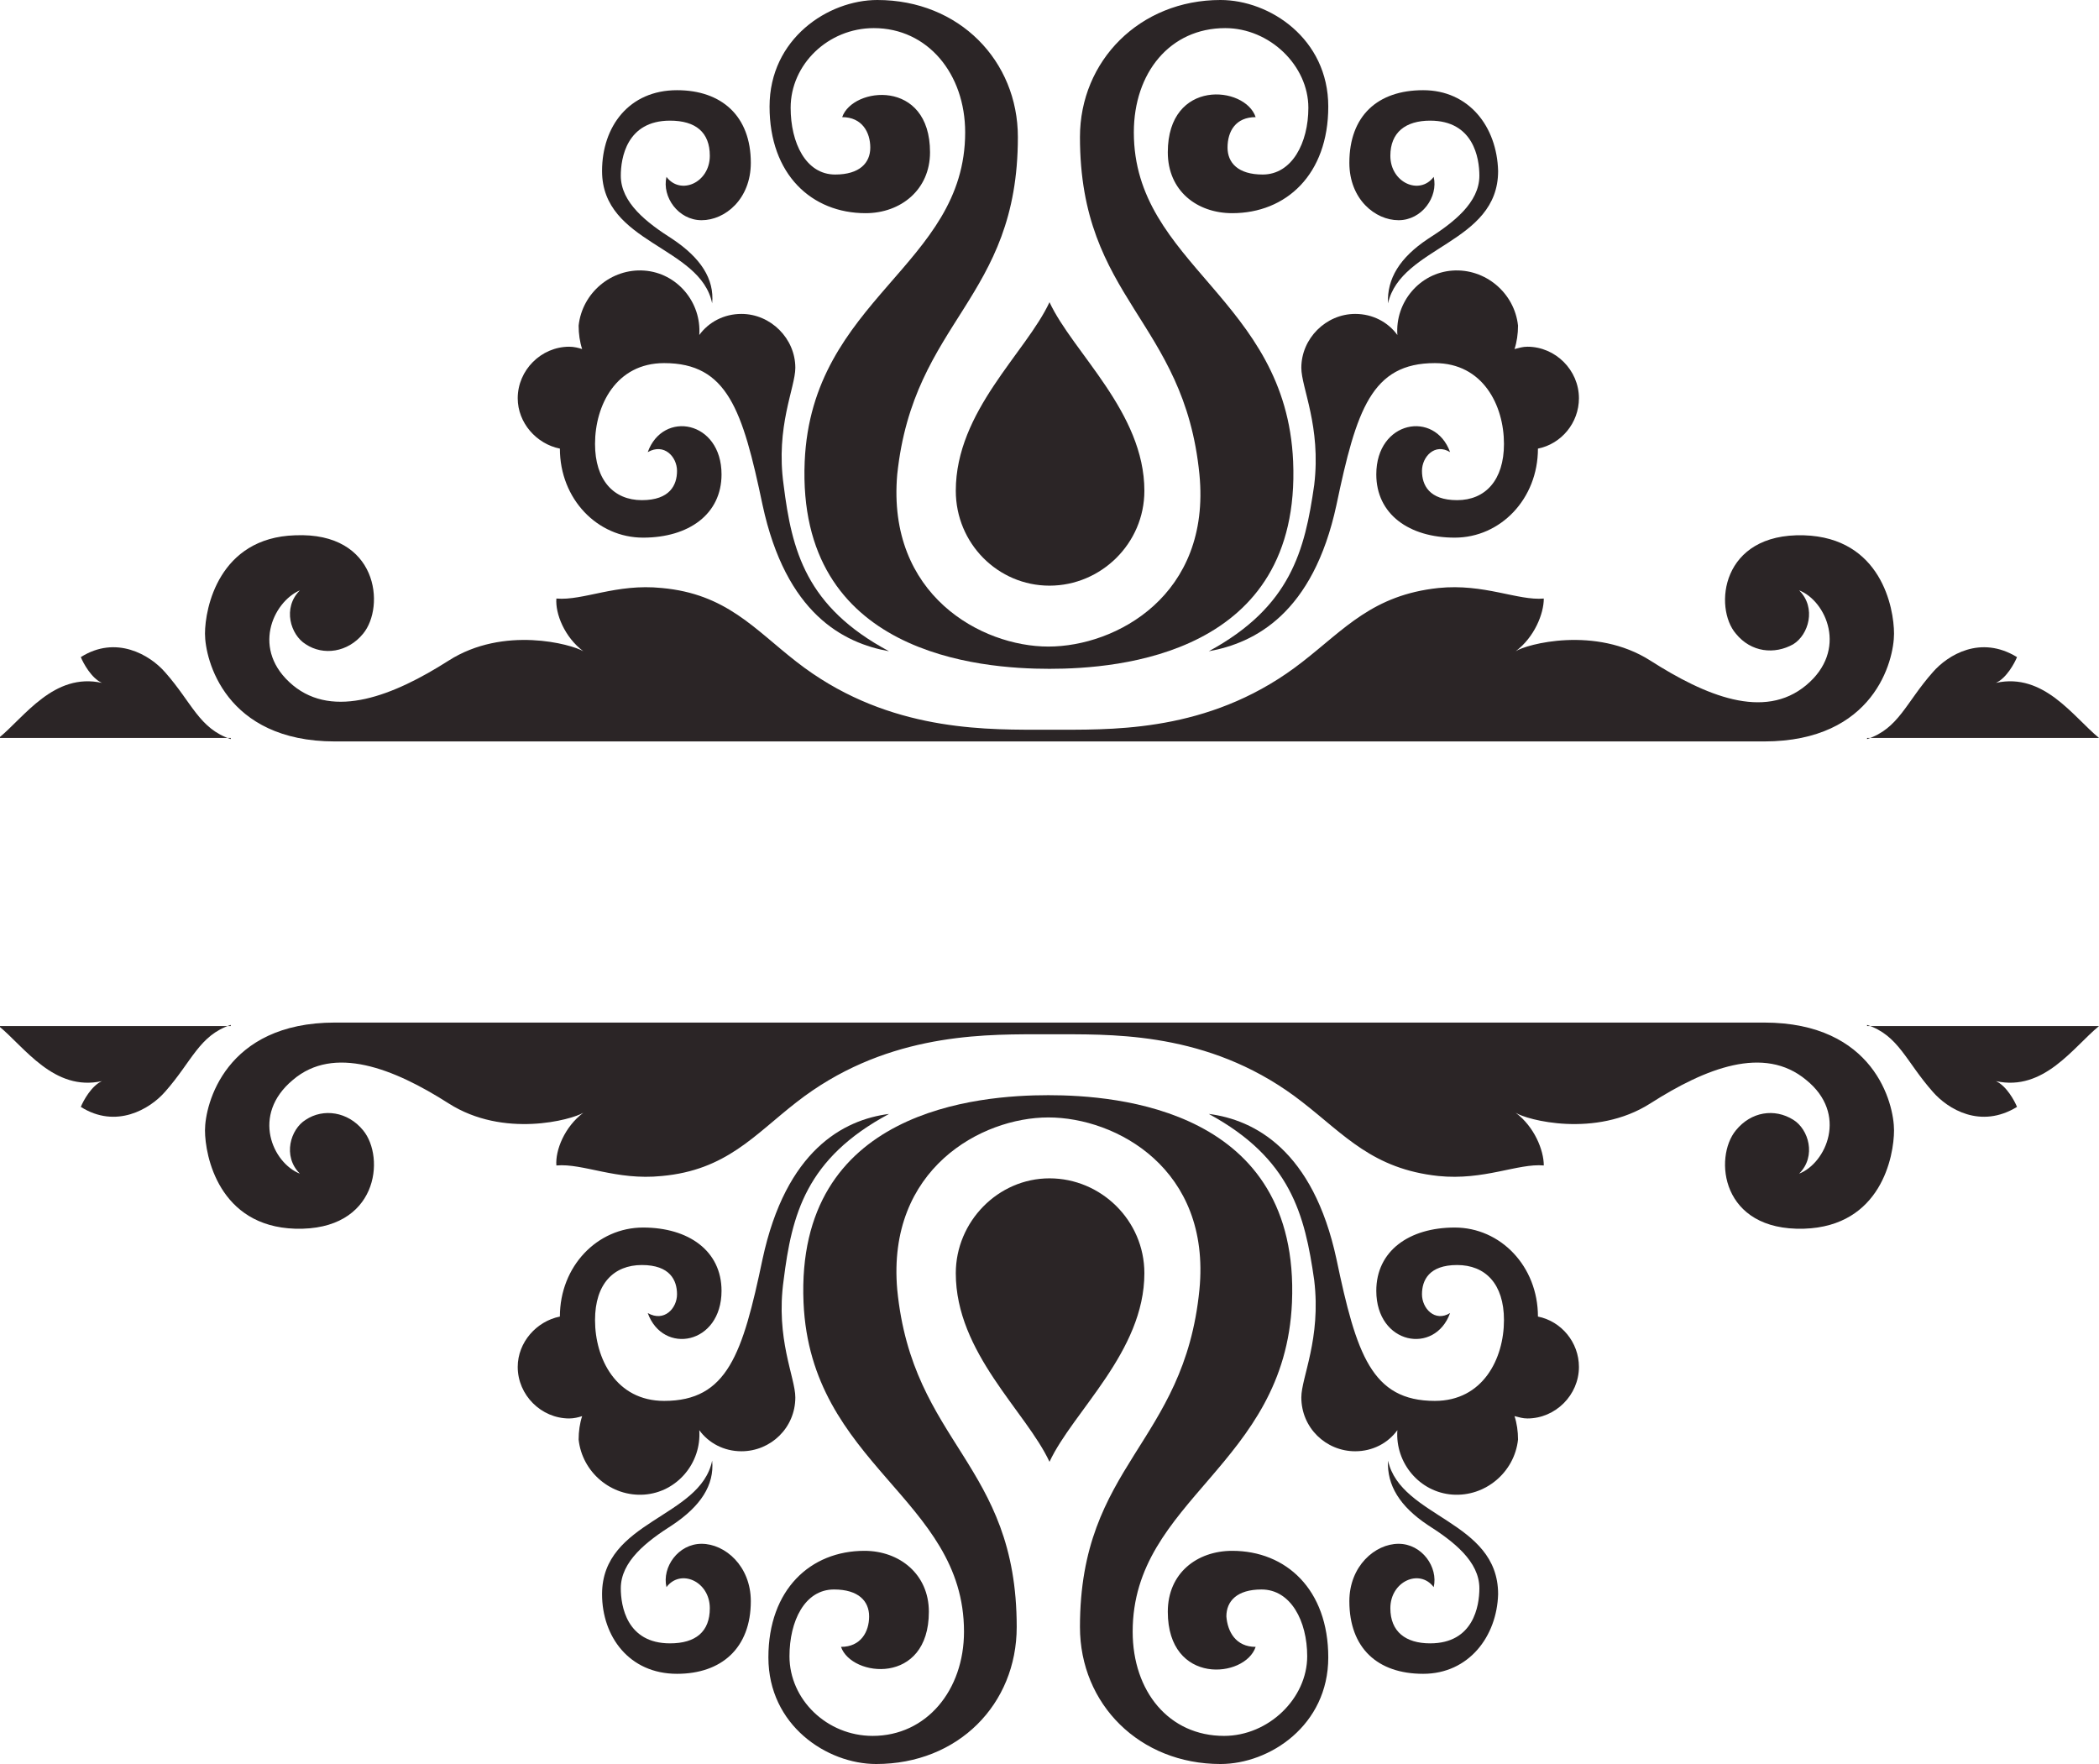 <?xml version="1.0" encoding="utf-8"?>
<!-- Generator: Adobe Illustrator 19.0.0, SVG Export Plug-In . SVG Version: 6.00 Build 0)  -->
<svg version="1.1" id="图层_1" xmlns="http://www.w3.org/2000/svg" xmlns:xlink="http://www.w3.org/1999/xlink" x="0px" y="0px"
	 width="179.2px" height="150.6px" viewBox="0 0 179.2 150.6" style="enable-background:new 0 0 179.2 150.6;" xml:space="preserve"
	>
<style type="text/css">
	.st0{fill:#2B2526;}
</style>
<g>
	<g>
		<path id="XMLID_57_" class="st0" d="M159.4,63.1c2.7-0.9,3.3-3.1,5.6-5.7c1.3-1.5,4.1-3.2,7.2-1.3c-0.2,0.5-0.9,1.8-1.8,2.2
			c4.1-0.9,6.6,2.9,8.8,4.7H159.4z"/>
		<path id="XMLID_56_" class="st0" d="M97.7,41.9c0-6.7-6.1-11.8-8.1-16.1c-2,4.3-8,9.3-8,16.1c0,4.5,3.6,8.1,8,8.1
			C94,50,97.7,46.4,97.7,41.9z"/>
		<path id="XMLID_55_" class="st0" d="M114.1,43.1c1.7-8.1,3-12.1,8.4-12.1c4.1,0,5.9,3.6,5.9,6.9c0,3.1-1.6,4.8-4,4.8
			c-2.4,0-3-1.3-3-2.5c0-1.2,1.1-2.4,2.4-1.6c-1.3-3.6-6.3-2.7-6.3,1.9c0,3.4,2.8,5.4,6.7,5.4c3.9,0,7.1-3.3,7.1-7.6c0,0,0,0,0,0
			c2-0.4,3.5-2.2,3.5-4.3c0-2.4-2-4.4-4.4-4.4c-0.4,0-0.7,0.1-1.1,0.2c0.2-0.6,0.3-1.3,0.3-2c-0.3-2.8-2.8-4.9-5.6-4.7
			c-2.8,0.2-4.9,2.7-4.7,5.5l0,0c-0.8-1.1-2.1-1.8-3.6-1.8c-2.5,0-4.6,2.1-4.6,4.6c0,1.7,1.7,5,1.1,10c-0.8,5.6-2,10.4-9,14.2
			C107.1,54.9,112.1,52.4,114.1,43.1z"/>
		<path id="XMLID_54_" class="st0" d="M121.5,7.7c-3.9,0-6.3,2.2-6.3,6.2c0,3.1,2.2,4.9,4.2,4.9c2,0,3.4-2,3-3.7
			c-1.2,1.6-3.7,0.5-3.7-1.8c0-2,1.3-3,3.4-3c3.7,0,4.2,3.2,4.2,4.7c0,2.3-2.2,4-4.4,5.4c-2.4,1.6-3.5,3.4-3.4,5.5
			c1.1-4.9,9.4-5.1,9.4-11.3C127.8,10.8,125.4,7.7,121.5,7.7z"/>
		<path id="XMLID_53_" class="st0" d="M19.7,63.1c-2.7-0.9-3.3-3.1-5.6-5.7c-1.3-1.5-4.2-3.2-7.2-1.3c0.2,0.5,0.9,1.8,1.8,2.2
			c-4.1-0.9-6.6,2.9-8.8,4.7H19.7z"/>
		<path id="XMLID_52_" class="st0" d="M107.2,10c-0.9-2.7-7.5-3.3-7.5,3c0,3.3,2.5,5.2,5.5,5.2c4.6,0,8.2-3.3,8.2-9.1
			c0-5.8-5-9.1-9.2-9.1c-6.9,0-12,5.2-12,11.7c0,13.9,8.9,15.6,10.2,28.8c1,10.3-7.1,14.7-12.9,14.7c-5.7,0-13.8-4.4-12.9-14.7
			C78,27.3,86.9,25.6,86.9,11.7c0-6.5-5-11.7-12-11.7c-4.2,0-9.2,3.3-9.2,9.1c0,5.8,3.6,9.1,8.2,9.1c3,0,5.5-2,5.5-5.2
			c0-6.3-6.6-5.6-7.5-3c1.7,0,2.4,1.3,2.4,2.6c0,1.3-0.9,2.3-3,2.3c-2.5,0-3.8-2.7-3.8-5.7c0-3.7,3.2-6.8,7.1-6.8
			c4.6,0,7.8,3.9,7.8,8.9c0,11.4-13.1,14.2-13.7,28.1c-0.7,16.5,15,17.7,20.9,17.7c5.9,0,21.5-1.2,20.8-17.7
			c-0.6-13.9-13.6-16.8-13.6-28.1c0-5.1,3.1-8.9,7.8-8.9c3.8,0,7.1,3.2,7.1,6.8c0,3-1.4,5.7-3.9,5.7c-2.1,0-3-1-3-2.3
			C104.8,11.2,105.5,10,107.2,10z"/>
		<path id="XMLID_51_" class="st0" d="M65.1,43.1c-1.7-8.1-3-12.1-8.4-12.1c-4.1,0-5.9,3.6-5.9,6.9c0,3.1,1.6,4.8,4,4.8
			c2.4,0,3-1.3,3-2.5c0-1.2-1.1-2.4-2.5-1.6c1.3-3.6,6.3-2.7,6.3,1.9c0,3.4-2.8,5.4-6.7,5.4c-3.9,0-7.1-3.3-7.1-7.6c0,0,0,0,0,0
			c-2-0.4-3.6-2.2-3.6-4.3c0-2.4,2-4.4,4.4-4.4c0.4,0,0.8,0.1,1.1,0.2c-0.2-0.6-0.3-1.3-0.3-2c0.3-2.8,2.8-4.9,5.6-4.7
			c2.8,0.2,4.9,2.7,4.7,5.5l0,0c0.8-1.1,2.1-1.8,3.6-1.8c2.5,0,4.6,2.1,4.6,4.6c0,1.7-1.7,5-1,10c0.7,5.6,1.9,10.4,9,14.2
			C72,54.9,67.1,52.4,65.1,43.1z"/>
		<path id="XMLID_50_" class="st0" d="M57.8,7.7c3.8,0,6.3,2.2,6.3,6.2c0,3.1-2.2,4.9-4.2,4.9c-2,0-3.4-2-3-3.7
			c1.2,1.6,3.7,0.5,3.7-1.8c0-2-1.2-3-3.4-3c-3.7,0-4.2,3.2-4.2,4.7c0,2.3,2.2,4,4.4,5.4c2.4,1.6,3.6,3.4,3.4,5.5
			c-1-4.9-9.4-5.1-9.4-11.3C51.4,10.8,53.7,7.7,57.8,7.7z"/>
		<path id="XMLID_49_" class="st0" d="M154,45.7c-7.1-0.2-7.7,6.2-5.8,8.4c1.3,1.6,3.3,1.8,4.9,0.9c1.3-0.8,2-3.1,0.5-4.6
			c2.3,0.9,4.2,5.1,0.6,8.1c-3.6,3-8.6,0.9-13.3-2.1c-4.7-3-10.6-1.4-11.5-0.8c1.6-1.2,2.4-3.2,2.4-4.5c-2.2,0.2-5.1-1.3-9-0.9
			c-5.6,0.6-8,3.5-11.6,6.3c-7.4,5.8-15.4,5.8-20.5,5.8c-0.4,0-1.9,0-2.3,0c-5.1,0-13.1-0.1-20.4-5.8c-3.6-2.8-6-5.8-11.5-6.3
			c-3.9-0.4-6.7,1.1-9,0.9c-0.1,1.3,0.7,3.3,2.3,4.5c-1-0.6-6.8-2.2-11.5,0.8c-4.7,3-9.8,5-13.3,2.1c-3.6-3-1.7-7.1,0.6-8.1
			c-1.5,1.5-0.8,3.8,0.5,4.6c1.5,1,3.6,0.7,4.9-0.9c1.9-2.3,1.3-8.7-5.8-8.4c-6.5,0.2-7.7,6.2-7.7,8.4c0,2.2,1.7,9.2,11.1,9.2
			c8.6,0,52.5,0,59.9,0c0.7,0,1.5,0,2.1,0c7.2,0,51.4,0,60,0c9.4,0,11.1-6.9,11.1-9.2C161.7,51.9,160.6,45.9,154,45.7z"/>
	</g>
	<g>
		<path id="XMLID_48_" class="st0" d="M159.4,87.5c2.7,0.9,3.3,3.1,5.6,5.7c1.3,1.5,4.1,3.2,7.2,1.3c-0.2-0.5-0.9-1.8-1.8-2.2
			c4.1,0.9,6.6-2.9,8.8-4.7H159.4z"/>
		<path id="XMLID_47_" class="st0" d="M97.7,108.7c0,6.7-6.1,11.8-8.1,16.1c-2-4.3-8-9.3-8-16.1c0-4.4,3.6-8.1,8-8.1
			C94,100.6,97.7,104.2,97.7,108.7z"/>
		<path id="XMLID_46_" class="st0" d="M114.1,107.5c1.7,8.1,3,12.1,8.4,12.1c4.1,0,5.9-3.6,5.9-6.9c0-3.1-1.6-4.7-4-4.7
			c-2.4,0-3,1.3-3,2.5c0,1.2,1.1,2.4,2.4,1.6c-1.3,3.6-6.3,2.7-6.3-1.9c0-3.4,2.8-5.4,6.7-5.4c3.9,0,7.1,3.3,7.1,7.6c0,0,0,0,0,0
			c2,0.4,3.5,2.2,3.5,4.3c0,2.4-2,4.4-4.4,4.4c-0.4,0-0.7-0.1-1.1-0.2c0.2,0.6,0.3,1.3,0.3,2c-0.3,2.8-2.8,4.9-5.6,4.7
			c-2.8-0.2-4.9-2.7-4.7-5.5l0,0c-0.8,1.1-2.1,1.8-3.6,1.8c-2.5,0-4.6-2-4.6-4.6c0-1.7,1.7-5,1.1-10c-0.8-5.6-2-10.4-9-14.2
			C107.1,95.6,112.1,98.2,114.1,107.5z"/>
		<path id="XMLID_45_" class="st0" d="M121.5,142.9c-3.9,0-6.3-2.2-6.3-6.2c0-3,2.2-4.9,4.2-4.9c2,0,3.4,2,3,3.7
			c-1.2-1.6-3.7-0.5-3.7,1.8c0,2,1.3,3,3.4,3c3.7,0,4.2-3.2,4.2-4.7c0-2.3-2.2-4-4.4-5.4c-2.4-1.6-3.5-3.4-3.4-5.5
			c1.1,4.9,9.4,5.1,9.4,11.4C127.8,139.7,125.4,142.9,121.5,142.9z"/>
		<path id="XMLID_44_" class="st0" d="M19.7,87.5c-2.7,0.9-3.3,3.1-5.6,5.7c-1.3,1.5-4.2,3.2-7.2,1.3c0.2-0.5,0.9-1.8,1.8-2.2
			c-4.1,0.9-6.6-2.9-8.8-4.7H19.7z"/>
		<path id="XMLID_43_" class="st0" d="M107.2,140.6c-0.9,2.7-7.5,3.3-7.5-3c0-3.3,2.5-5.2,5.5-5.2c4.6,0,8.2,3.3,8.2,9.1
			c0,5.8-5,9.1-9.2,9.1c-6.9,0-12-5.1-12-11.7c0-13.9,8.9-15.6,10.2-28.8c1-10.3-7.1-14.7-12.9-14.7c-5.7,0-13.8,4.4-12.9,14.7
			c1.3,13.2,10.2,14.8,10.2,28.8c0,6.6-5,11.7-12,11.7c-4.2,0-9.2-3.3-9.2-9.1c0-5.8,3.6-9.1,8.2-9.1c3,0,5.5,2,5.5,5.2
			c0,6.3-6.6,5.6-7.5,3c1.7,0,2.4-1.3,2.4-2.6c0-1.3-0.9-2.3-3-2.3c-2.5,0-3.8,2.7-3.8,5.7c0,3.7,3.2,6.8,7.1,6.8
			c4.6,0,7.8-3.9,7.8-8.9c0-11.4-13.1-14.2-13.7-28.1c-0.7-16.5,15-17.7,20.9-17.7c5.9,0,21.5,1.2,20.8,17.7
			c-0.6,13.9-13.6,16.8-13.6,28.1c0,5.1,3.1,8.9,7.8,8.9c3.8,0,7.1-3.2,7.1-6.8c0-3-1.4-5.7-3.9-5.7c-2.1,0-3,1-3,2.3
			C104.8,139.3,105.5,140.6,107.2,140.6z"/>
		<path id="XMLID_42_" class="st0" d="M65.1,107.5c-1.7,8.1-3,12.1-8.4,12.1c-4.1,0-5.9-3.6-5.9-6.9c0-3.1,1.6-4.7,4-4.7
			c2.4,0,3,1.3,3,2.5c0,1.2-1.1,2.4-2.5,1.6c1.3,3.6,6.3,2.7,6.3-1.9c0-3.4-2.8-5.4-6.7-5.4c-3.9,0-7.1,3.3-7.1,7.6c0,0,0,0,0,0
			c-2,0.4-3.6,2.2-3.6,4.3c0,2.4,2,4.4,4.4,4.4c0.4,0,0.8-0.1,1.1-0.2c-0.2,0.6-0.3,1.3-0.3,2c0.3,2.8,2.8,4.9,5.6,4.7
			c2.8-0.2,4.9-2.7,4.7-5.5l0,0c0.8,1.1,2.1,1.8,3.6,1.8c2.5,0,4.6-2,4.6-4.6c0-1.7-1.7-5-1-10c0.7-5.6,1.9-10.4,9-14.2
			C72,95.6,67.1,98.2,65.1,107.5z"/>
		<path id="XMLID_41_" class="st0" d="M57.8,142.9c3.8,0,6.3-2.2,6.3-6.2c0-3-2.2-4.9-4.2-4.9c-2,0-3.4,2-3,3.7
			c1.2-1.6,3.7-0.5,3.7,1.8c0,2-1.2,3-3.4,3c-3.7,0-4.2-3.2-4.2-4.7c0-2.3,2.2-4,4.4-5.4c2.4-1.6,3.6-3.4,3.4-5.5
			c-1,4.9-9.4,5.1-9.4,11.4C51.4,139.7,53.7,142.9,57.8,142.9z"/>
		<path id="XMLID_40_" class="st0" d="M154,104.9c-7.1,0.2-7.7-6.1-5.8-8.4c1.3-1.6,3.3-1.9,4.9-0.9c1.3,0.8,2,3.1,0.5,4.6
			c2.3-0.9,4.2-5.1,0.6-8c-3.6-3-8.6-1-13.3,2c-4.7,3-10.6,1.4-11.5,0.8c1.6,1.2,2.4,3.2,2.4,4.5c-2.2-0.2-5.1,1.3-9,0.9
			c-5.6-0.6-8-3.5-11.6-6.3c-7.4-5.8-15.4-5.8-20.5-5.8c-0.4,0-1.9,0-2.3,0c-5.1,0-13.1,0.1-20.4,5.8c-3.6,2.8-6,5.8-11.5,6.3
			c-3.9,0.4-6.7-1.1-9-0.9c-0.1-1.3,0.7-3.3,2.3-4.5c-1,0.6-6.8,2.2-11.5-0.8c-4.7-3-9.8-5-13.3-2c-3.6,3-1.7,7.1,0.6,8
			c-1.5-1.5-0.8-3.8,0.5-4.6c1.5-1,3.6-0.7,4.9,0.9c1.9,2.3,1.3,8.6-5.8,8.4c-6.5-0.2-7.7-6.2-7.7-8.4c0-2.2,1.7-9.2,11.1-9.2
			c8.6,0,52.5,0,59.9,0c0.7,0,1.5,0,2.1,0c7.2,0,51.4,0,60,0c9.4,0,11.1,6.9,11.1,9.2C161.7,98.7,160.6,104.7,154,104.9z"/>
	</g>
</g>
<g id="XMLID_240_">
</g>
<g id="XMLID_241_">
</g>
<g id="XMLID_242_">
</g>
<g id="XMLID_243_">
</g>
<g id="XMLID_244_">
</g>
<g id="XMLID_245_">
</g>
</svg>
